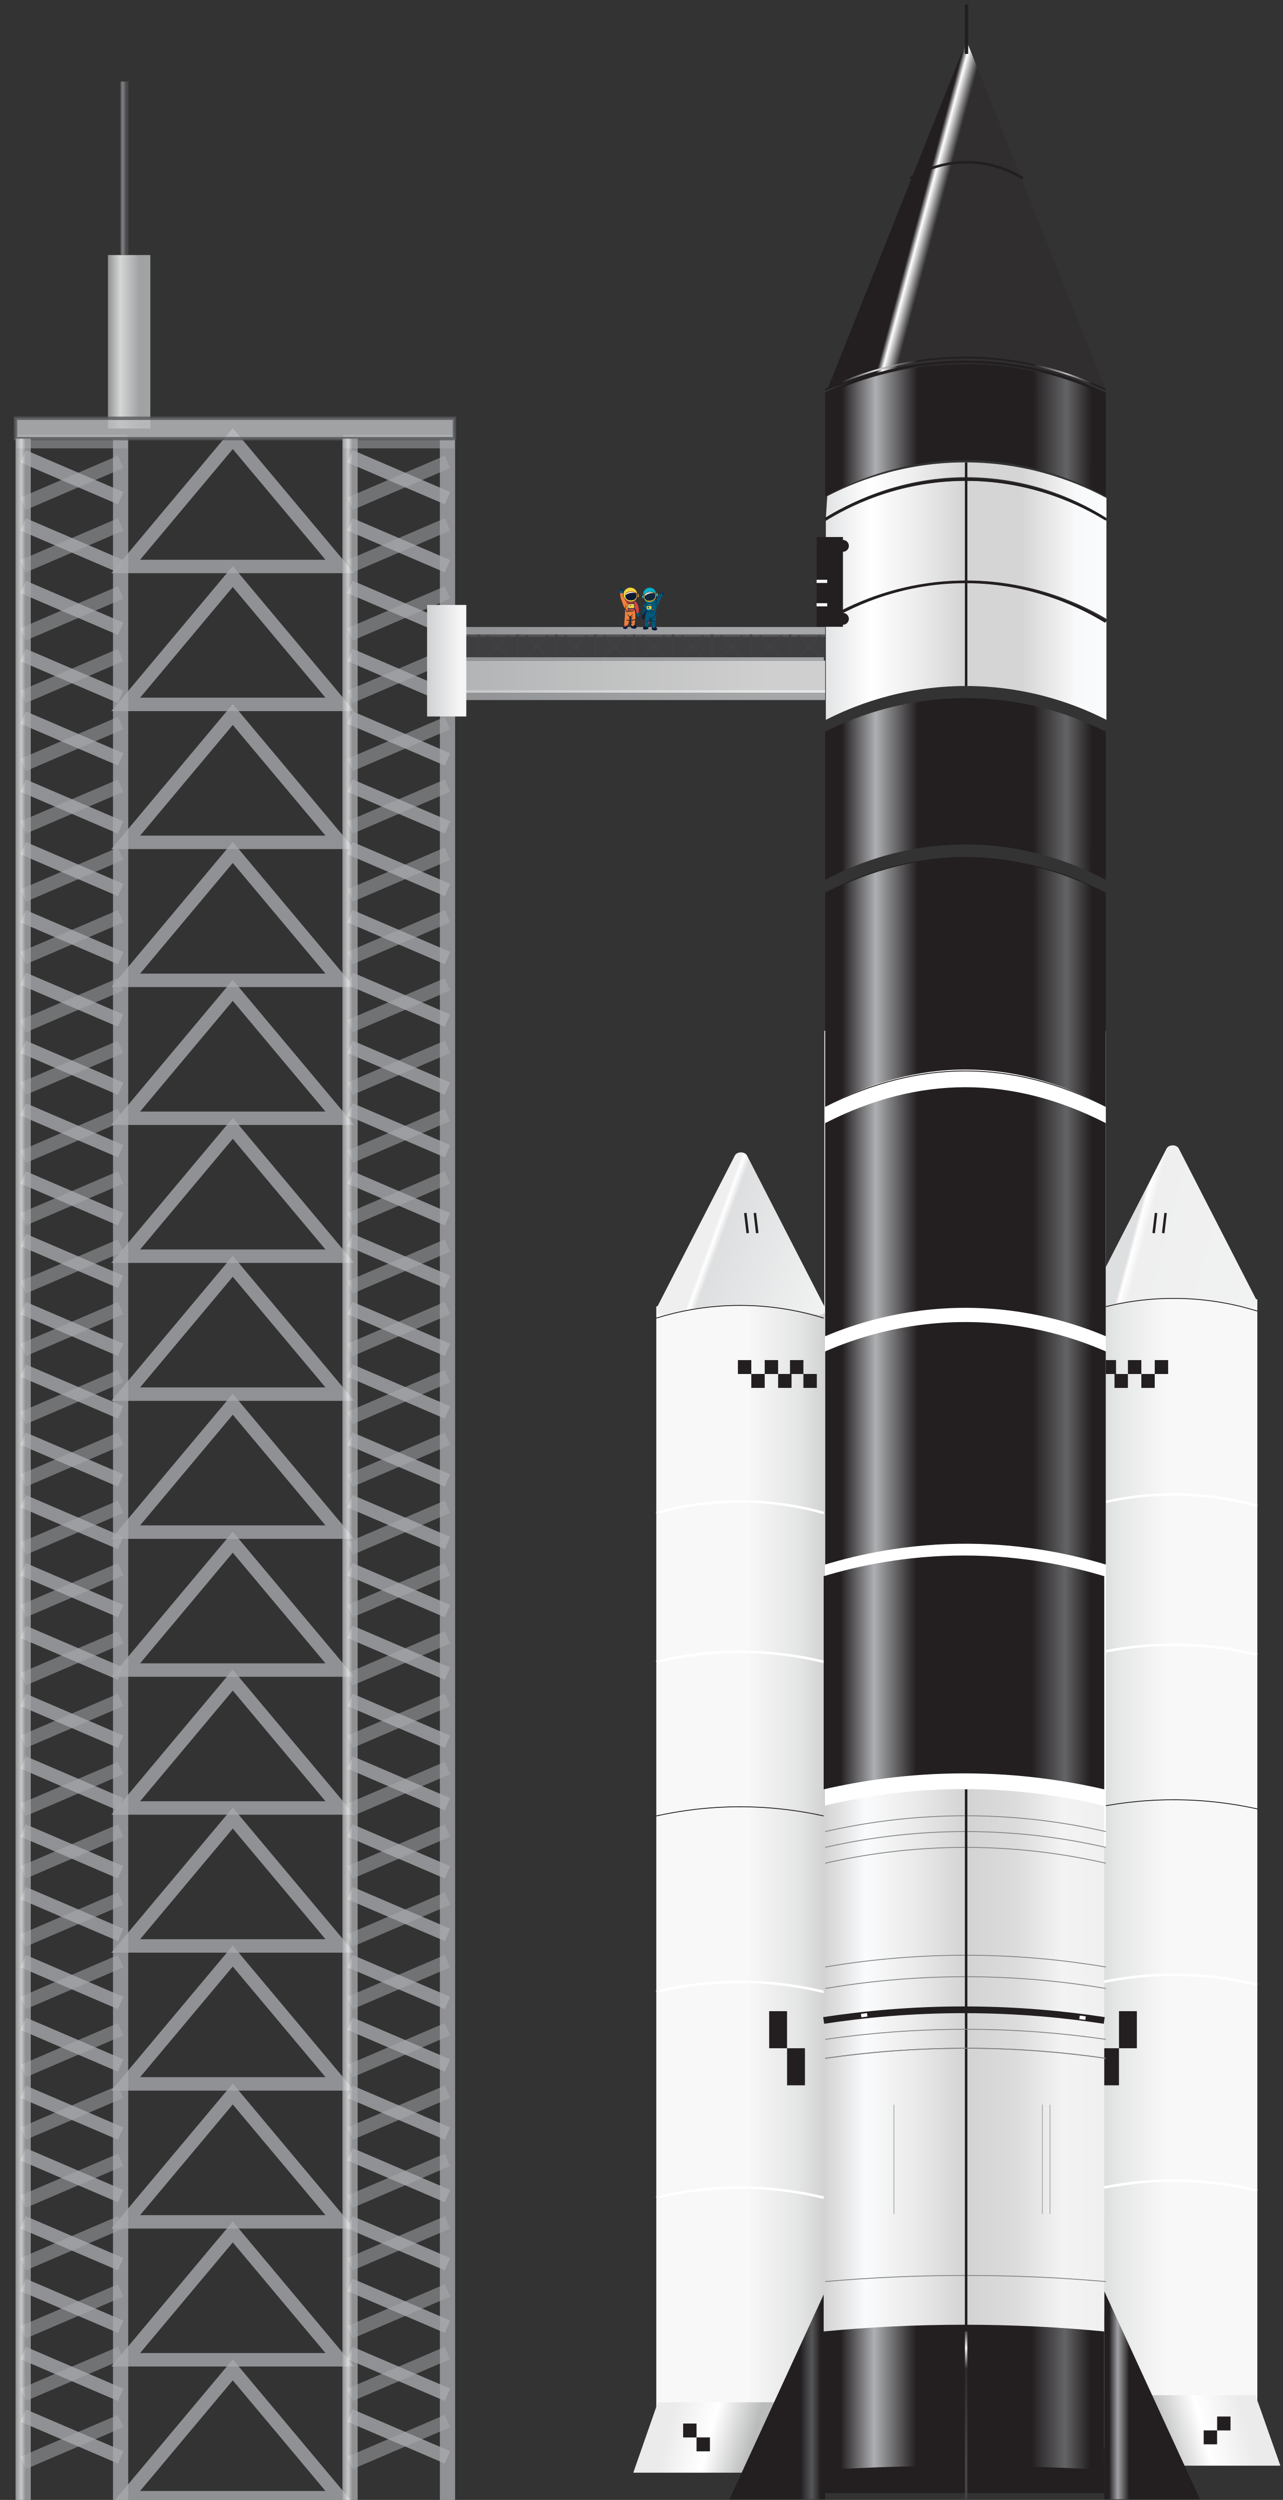 <?xml version="1.0" encoding="UTF-8"?>
<svg id="Layer_1" data-name="Layer 1" xmlns="http://www.w3.org/2000/svg" xmlns:xlink="http://www.w3.org/1999/xlink" viewBox="0 0 381.91 743.79">
  <rect x="0" y="0" width="381.91" height="743.79" fill="#333333" stroke="none"/>
  <defs>
    <style>
      .cls-1 {
        fill: #47bbe2;
      }

      .cls-1, .cls-2, .cls-3, .cls-4, .cls-5, .cls-6, .cls-7, .cls-8, .cls-9, .cls-10, .cls-11, .cls-12, .cls-13, .cls-14, .cls-15, .cls-16, .cls-17, .cls-18, .cls-19, .cls-20, .cls-21, .cls-22, .cls-23, .cls-24, .cls-25, .cls-26, .cls-27, .cls-28, .cls-29, .cls-30, .cls-31, .cls-32, .cls-33, .cls-34, .cls-35, .cls-36, .cls-37, .cls-38, .cls-39, .cls-40, .cls-41, .cls-42, .cls-43, .cls-44, .cls-45, .cls-46, .cls-47, .cls-48, .cls-49, .cls-50, .cls-51, .cls-52, .cls-53, .cls-54, .cls-55, .cls-56, .cls-57, .cls-58, .cls-59, .cls-60, .cls-61, .cls-62, .cls-63, .cls-64, .cls-65, .cls-66, .cls-67, .cls-68, .cls-69, .cls-70, .cls-71 {
        stroke-width: 0px;
      }

      .cls-2 {
        fill: #48361a;
      }

      .cls-3 {
        fill: url(#linear-gradient-12);
      }

      .cls-4 {
        fill: url(#linear-gradient-17);
      }

      .cls-5 {
        fill: url(#linear-gradient-19);
      }

      .cls-6 {
        fill: url(#linear-gradient);
      }

      .cls-7 {
        fill: url(#linear-gradient-28);
      }

      .cls-7, .cls-15, .cls-18, .cls-21, .cls-72, .cls-73, .cls-74, .cls-46, .cls-75, .cls-53, .cls-66, .cls-68, .cls-70, .cls-71 {
        opacity: .8;
      }

      .cls-76, .cls-77, .cls-78, .cls-79, .cls-80, .cls-72, .cls-81, .cls-82, .cls-73, .cls-74, .cls-75, .cls-83, .cls-84 {
        stroke-miterlimit: 10;
      }

      .cls-76, .cls-77, .cls-78, .cls-80, .cls-72, .cls-81, .cls-82, .cls-73, .cls-75, .cls-83, .cls-84 {
        fill: none;
      }

      .cls-76, .cls-80, .cls-81, .cls-82 {
        stroke: #231f20;
      }

      .cls-8 {
        fill: #231f20;
      }

      .cls-77, .cls-80, .cls-83 {
        stroke-width: .25px;
      }

      .cls-77, .cls-72 {
        stroke: #808285;
      }

      .cls-9 {
        fill: #313461;
      }

      .cls-10 {
        fill: #c85938;
      }

      .cls-11 {
        fill: #ea6841;
      }

      .cls-12 {
        fill: #16263b;
      }

      .cls-13 {
        fill: url(#linear-gradient-21);
      }

      .cls-14 {
        fill: url(#linear-gradient-6);
      }

      .cls-15 {
        fill: url(#linear-gradient-29);
      }

      .cls-16 {
        fill: #fbe7a4;
      }

      .cls-78 {
        stroke: url(#linear-gradient-33);
        stroke-width: .5px;
      }

      .cls-17 {
        fill: #161c28;
      }

      .cls-18 {
        fill: #414042;
      }

      .cls-79 {
        fill: url(#linear-gradient-14);
        stroke: url(#linear-gradient-15);
      }

      .cls-79, .cls-81, .cls-75, .cls-84 {
        stroke-width: .75px;
      }

      .cls-19 {
        fill: #06304d;
      }

      .cls-20 {
        fill: #898641;
      }

      .cls-21 {
        fill: url(#linear-gradient-9);
      }

      .cls-22 {
        fill: #01496d;
      }

      .cls-23 {
        fill: #f2813b;
      }

      .cls-24 {
        fill: #fcf4a2;
      }

      .cls-25 {
        fill: #029eba;
      }

      .cls-26 {
        fill: url(#linear-gradient-5);
      }

      .cls-27 {
        fill: #f3eb34;
      }

      .cls-28 {
        fill: #f6a539;
      }

      .cls-29 {
        fill: url(#linear-gradient-31);
      }

      .cls-30 {
        fill: #534720;
      }

      .cls-31 {
        fill: #f1d73d;
      }

      .cls-32 {
        fill: #282629;
      }

      .cls-33 {
        fill: #3bc2d6;
      }

      .cls-72, .cls-73 {
        stroke-width: 4px;
      }

      .cls-34 {
        fill: url(#linear-gradient-13);
      }

      .cls-35 {
        fill: url(#linear-gradient-23);
      }

      .cls-36 {
        fill: #311824;
      }

      .cls-37 {
        fill: url(#linear-gradient-25);
      }

      .cls-38 {
        fill: #f8fafd;
      }

      .cls-39 {
        fill: url(#linear-gradient-16);
      }

      .cls-40 {
        fill: url(#linear-gradient-22);
      }

      .cls-41 {
        fill: #015c80;
      }

      .cls-42 {
        fill: url(#linear-gradient-32);
      }

      .cls-43 {
        fill: url(#linear-gradient-20);
      }

      .cls-82 {
        stroke-width: 2px;
      }

      .cls-44 {
        fill: url(#linear-gradient-2);
      }

      .cls-73, .cls-83 {
        stroke: #a7a9ac;
      }

      .cls-74 {
        fill: #bcbec0;
        stroke: #58595b;
      }

      .cls-45 {
        fill: #aabfd5;
      }

      .cls-46 {
        fill: url(#linear-gradient-10);
      }

      .cls-47 {
        fill: #dd4344;
      }

      .cls-48 {
        fill: #172b36;
      }

      .cls-49 {
        fill: url(#linear-gradient-7);
      }

      .cls-50 {
        fill: #1c162a;
      }

      .cls-75 {
        stroke: #414042;
      }

      .cls-51 {
        fill: url(#linear-gradient-3);
      }

      .cls-52 {
        fill: #265e9a;
      }

      .cls-53 {
        fill: url(#linear-gradient-26);
      }

      .cls-54 {
        fill: #05afcb;
      }

      .cls-55 {
        fill: #14789d;
      }

      .cls-56 {
        fill: #dda036;
      }

      .cls-57 {
        fill: #d9605f;
      }

      .cls-58 {
        fill: #85301a;
      }

      .cls-59 {
        fill: url(#linear-gradient-24);
      }

      .cls-60 {
        fill: url(#linear-gradient-18);
      }

      .cls-61 {
        fill: #951a3a;
      }

      .cls-62 {
        fill: url(#linear-gradient-30);
      }

      .cls-63 {
        fill: #fff;
      }

      .cls-64 {
        fill: #0d1a35;
      }

      .cls-65 {
        fill: #2c1632;
      }

      .cls-66 {
        fill: #a7a9ac;
      }

      .cls-67 {
        fill: #3e7f6a;
      }

      .cls-84 {
        stroke: #fff;
      }

      .cls-68 {
        fill: url(#linear-gradient-27);
      }

      .cls-69 {
        fill: url(#linear-gradient-4);
      }

      .cls-70 {
        fill: url(#linear-gradient-8);
      }

      .cls-71 {
        fill: url(#linear-gradient-11);
      }
    </style>
    <linearGradient id="linear-gradient" x1="324.23" y1="555.09" x2="374.27" y2="555.09" gradientUnits="userSpaceOnUse">
      <stop offset="0" stop-color="#d2d2d2"/>
      <stop offset=".16" stop-color="#e5e6e6"/>
      <stop offset=".46" stop-color="#f8f8f9"/>
    </linearGradient>
    <linearGradient id="linear-gradient-2" x1="317.11" y1="732.6" x2="376.59" y2="716.66" gradientUnits="userSpaceOnUse">
      <stop offset=".47" stop-color="#babbbb"/>
      <stop offset=".68" stop-color="#fff"/>
      <stop offset=".89" stop-color="#ebebec"/>
    </linearGradient>
    <linearGradient id="linear-gradient-3" x1="330.4" y1="363.05" x2="377.51" y2="375.67" gradientUnits="userSpaceOnUse">
      <stop offset=".16" stop-color="#dedfe0"/>
      <stop offset=".18" stop-color="#fff"/>
      <stop offset=".23" stop-color="#efeff0"/>
      <stop offset="1" stop-color="#f1f2f2"/>
    </linearGradient>
    <linearGradient id="linear-gradient-4" x1="3702.6" y1="557.18" x2="3752.65" y2="557.18" gradientTransform="translate(3948) rotate(-180) scale(1 -1)" xlink:href="#linear-gradient"/>
    <linearGradient id="linear-gradient-5" x1="3696.88" y1="734.38" x2="3754.98" y2="718.82" gradientTransform="translate(3948) rotate(-180) scale(1 -1)" xlink:href="#linear-gradient-2"/>
    <linearGradient id="linear-gradient-6" x1="3699.2" y1="381.54" x2="3743.84" y2="365.29" gradientTransform="translate(3948) rotate(-180) scale(1 -1)" gradientUnits="userSpaceOnUse">
      <stop offset="0" stop-color="#f1f2f2"/>
      <stop offset=".77" stop-color="#dedfe0"/>
      <stop offset=".81" stop-color="#fff"/>
      <stop offset=".83" stop-color="#efeff0"/>
    </linearGradient>
    <linearGradient id="linear-gradient-7" x1="245.18" y1="595.48" x2="328.7" y2="595.48" gradientUnits="userSpaceOnUse">
      <stop offset="0" stop-color="#d2d2d2"/>
      <stop offset=".15" stop-color="#fafbfc"/>
      <stop offset=".31" stop-color="#ececec"/>
      <stop offset=".51" stop-color="#d3d3d3"/>
      <stop offset=".69" stop-color="#dcdcdc"/>
      <stop offset=".85" stop-color="#f3f3f3"/>
      <stop offset=".99" stop-color="#f1f0f0"/>
    </linearGradient>
    <linearGradient id="linear-gradient-8" x1="32.13" y1="101.69" x2="44.76" y2="101.69" gradientUnits="userSpaceOnUse">
      <stop offset="0" stop-color="#a7a9ac"/>
      <stop offset=".29" stop-color="#fff"/>
      <stop offset=".74" stop-color="#bcbec0"/>
    </linearGradient>
    <linearGradient id="linear-gradient-9" x1="35.8" y1="50.07" x2="38.23" y2="50.07" gradientUnits="userSpaceOnUse">
      <stop offset="0" stop-color="#515254"/>
      <stop offset=".29" stop-color="#97999c"/>
      <stop offset=".74" stop-color="#4f4f51"/>
    </linearGradient>
    <linearGradient id="linear-gradient-10" x1="4.63" y1="437.15" x2="9.16" y2="437.15" gradientUnits="userSpaceOnUse">
      <stop offset="0" stop-color="#a7a9ac"/>
      <stop offset=".38" stop-color="#ededee"/>
      <stop offset=".66" stop-color="#a5a7aa"/>
    </linearGradient>
    <linearGradient id="linear-gradient-11" x1="101.93" x2="106.46" xlink:href="#linear-gradient-10"/>
    <linearGradient id="linear-gradient-12" x1="245.18" y1="709.39" x2="328.7" y2="709.39" gradientUnits="userSpaceOnUse">
      <stop offset=".01" stop-color="#231f20"/>
      <stop offset=".06" stop-color="#231f20"/>
      <stop offset=".18" stop-color="#adafb2"/>
      <stop offset=".33" stop-color="#231f20"/>
      <stop offset=".74" stop-color="#231f20"/>
      <stop offset=".86" stop-color="#636466"/>
      <stop offset=".95" stop-color="#231f20"/>
      <stop offset=".99" stop-color="#231f20"/>
    </linearGradient>
    <linearGradient id="linear-gradient-13" x1="3711.56" y1="712.62" x2="3740.07" y2="712.62" gradientTransform="translate(4068.77) rotate(-180) scale(1 -1)" gradientUnits="userSpaceOnUse">
      <stop offset=".01" stop-color="#231f20"/>
      <stop offset=".74" stop-color="#231f20"/>
      <stop offset=".86" stop-color="#a1a3a6"/>
      <stop offset=".95" stop-color="#231f20"/>
      <stop offset=".99" stop-color="#231f20"/>
    </linearGradient>
    <linearGradient id="linear-gradient-14" x1="287.59" y1="717.71" x2="287.59" y2="717.71" gradientUnits="userSpaceOnUse">
      <stop offset=".01" stop-color="#231f20"/>
      <stop offset=".49" stop-color="#565759"/>
      <stop offset=".95" stop-color="#231f20"/>
      <stop offset=".99" stop-color="#231f20"/>
    </linearGradient>
    <linearGradient id="linear-gradient-15" x1="287.59" y1="743.59" x2="287.59" y2="691.83" gradientUnits="userSpaceOnUse">
      <stop offset=".23" stop-color="#434345"/>
      <stop offset=".75" stop-color="#2a2a2b"/>
      <stop offset=".87" stop-color="#efeff0"/>
      <stop offset=".99" stop-color="#231f20"/>
    </linearGradient>
    <linearGradient id="linear-gradient-16" x1="217.14" y1="712.62" x2="245.65" y2="712.62" gradientUnits="userSpaceOnUse">
      <stop offset=".01" stop-color="#231f20"/>
      <stop offset=".74" stop-color="#231f20"/>
      <stop offset=".86" stop-color="#565759"/>
      <stop offset=".95" stop-color="#231f20"/>
      <stop offset=".99" stop-color="#231f20"/>
    </linearGradient>
    <linearGradient id="linear-gradient-17" y1="674.24" y2="674.24" xlink:href="#linear-gradient-7"/>
    <linearGradient id="linear-gradient-18" x1="245.18" y1="497.58" x2="328.7" y2="497.58" xlink:href="#linear-gradient-12"/>
    <linearGradient id="linear-gradient-19" x1="245.62" y1="429.41" x2="329.15" y2="429.41" xlink:href="#linear-gradient-12"/>
    <linearGradient id="linear-gradient-20" x1="245.62" y1="360.51" x2="329.15" y2="360.51" xlink:href="#linear-gradient-12"/>
    <linearGradient id="linear-gradient-21" x1="245.62" y1="292.14" x2="329.15" y2="292.14" xlink:href="#linear-gradient-12"/>
    <linearGradient id="linear-gradient-22" x1="245.62" y1="234.76" x2="329.15" y2="234.76" xlink:href="#linear-gradient-12"/>
    <linearGradient id="linear-gradient-23" x1="245.82" y1="193.66" x2="329.35" y2="193.66" gradientUnits="userSpaceOnUse">
      <stop offset=".01" stop-color="#e4e5e6"/>
      <stop offset=".16" stop-color="#fff"/>
      <stop offset=".32" stop-color="#eeedee"/>
      <stop offset=".49" stop-color="#d6d5d5"/>
      <stop offset=".7" stop-color="#d6d5d5"/>
      <stop offset=".89" stop-color="#f8f9fa"/>
      <stop offset=".99" stop-color="#fafbfc"/>
    </linearGradient>
    <linearGradient id="linear-gradient-24" y1="163.6" y2="163.6" xlink:href="#linear-gradient-23"/>
    <linearGradient id="linear-gradient-25" y1="145.85" y2="145.85" xlink:href="#linear-gradient-23"/>
    <linearGradient id="linear-gradient-26" x1="127.52" y1="188.02" x2="245.63" y2="188.02" gradientUnits="userSpaceOnUse">
      <stop offset="0" stop-color="#a7a9ac"/>
      <stop offset=".85" stop-color="#c2c4c6"/>
    </linearGradient>
    <linearGradient id="linear-gradient-27" y1="-132.42" y2="-132.42" gradientTransform="translate(0 74.4) scale(1 -1)" xlink:href="#linear-gradient-26"/>
    <linearGradient id="linear-gradient-28" x1="127.52" y1="201.31" x2="245.63" y2="201.31" gradientUnits="userSpaceOnUse">
      <stop offset="0" stop-color="#cfd1d2"/>
      <stop offset=".85" stop-color="#f6f6f6"/>
    </linearGradient>
    <linearGradient id="linear-gradient-29" x1="127.13" y1="196.05" x2="245.24" y2="196.05" xlink:href="#linear-gradient-26"/>
    <linearGradient id="linear-gradient-30" x1="127.13" y1="196.58" x2="138.8" y2="196.58" xlink:href="#linear-gradient-28"/>
    <linearGradient id="linear-gradient-31" x1="245.62" y1="127.99" x2="329.15" y2="127.99" xlink:href="#linear-gradient-12"/>
    <linearGradient id="linear-gradient-32" x1="260.62" y1="62.31" x2="337.97" y2="83.04" gradientUnits="userSpaceOnUse">
      <stop offset=".16" stop-color="#231f20"/>
      <stop offset=".18" stop-color="#fff"/>
      <stop offset=".23" stop-color="#302e2f"/>
      <stop offset="1" stop-color="#302e2f"/>
    </linearGradient>
    <linearGradient id="linear-gradient-33" x1="245.51" y1="111.15" x2="329.26" y2="111.15" gradientUnits="userSpaceOnUse">
      <stop offset=".01" stop-color="#231f20"/>
      <stop offset=".06" stop-color="#231f20"/>
      <stop offset=".18" stop-color="#e2e3e4"/>
      <stop offset=".33" stop-color="#231f20"/>
      <stop offset=".74" stop-color="#231f20"/>
      <stop offset=".86" stop-color="#bec0c2"/>
      <stop offset=".95" stop-color="#231f20"/>
      <stop offset=".99" stop-color="#231f20"/>
    </linearGradient>
  </defs>
  <g>
    <path class="cls-6" d="M374.27,727.73c-7.57-3.11-15.79-5.07-24.59-5.13-9.13-.06-17.64,1.92-25.45,5.13v-341.1c6.14-2.09,14.61-4.14,24.75-4.18,10.4-.04,19.06,2.06,25.29,4.18v341.1Z"/>
    <polygon class="cls-44" points="381.12 733.59 317.37 733.59 323.96 712.62 373.72 712.62 381.12 733.59"/>
    <path class="cls-51" d="M347.26,341.72l-23.25,45.31c-.61,1.19.82,2.4,2.39,2.01,5.6-1.39,13.3-2.72,22.5-2.74,9.37-.02,17.18,1.34,22.85,2.74,1.57.39,3-.82,2.39-2.01-7.75-15.1-15.5-30.21-23.25-45.31-.65-1.27-2.97-1.27-3.62,0Z"/>
    <path class="cls-80" d="M324.42,390.08c5.81-1.8,14.22-3.73,24.48-3.78,10.69-.06,19.44,1.94,25.38,3.78"/>
    <path class="cls-84" d="M324.42,492.34c6.28-1.53,14.5-2.92,24.16-2.99,10.36-.08,19.13,1.39,25.7,2.99"/>
    <path class="cls-84" d="M324.42,590.54c6.28-1.53,14.5-2.92,24.16-2.99,10.36-.08,19.13,1.39,25.7,2.99"/>
    <path class="cls-80" d="M324.42,538.2c6.49-1.44,14.8-2.69,24.48-2.73,10.08-.04,18.71,1.25,25.38,2.73"/>
    <path class="cls-84" d="M324.42,448.05c6.03-1.69,14.39-3.38,24.41-3.43,10.52-.06,19.25,1.69,25.44,3.43"/>
    <line class="cls-81" x1="344.12" y1="360.89" x2="343.41" y2="366.89"/>
    <line class="cls-81" x1="346.96" y1="360.89" x2="346.25" y2="366.89"/>
    <rect class="cls-8" x="333.09" y="598.37" width="5.32" height="11.03"/>
    <rect class="cls-8" x="327.76" y="609.4" width="5.32" height="11.03"/>
    <path class="cls-84" d="M324.42,651.77c6.28-1.53,14.5-2.92,24.16-2.99,10.36-.08,19.13,1.39,25.7,2.99"/>
    <rect class="cls-8" x="328.22" y="404.66" width="3.99" height="4.14"/>
    <rect class="cls-8" x="324.23" y="408.8" width="3.99" height="4.14"/>
    <rect class="cls-8" x="335.75" y="404.66" width="3.99" height="4.14"/>
    <rect class="cls-8" x="331.75" y="408.8" width="3.99" height="4.14"/>
    <rect class="cls-8" x="343.73" y="404.66" width="3.99" height="4.14"/>
    <rect class="cls-8" x="339.74" y="408.8" width="3.99" height="4.14"/>
    <rect class="cls-8" x="362.3" y="718.97" width="3.99" height="4.14"/>
    <rect class="cls-8" x="358.3" y="723.1" width="3.99" height="4.14"/>
  </g>
  <rect class="cls-63" x="245.4" y="306.68" width="83.77" height="242.96"/>
  <g>
    <path class="cls-69" d="M195.36,729.82c7.57-3.11,15.79-5.07,24.59-5.13,9.13-.06,17.64,1.92,25.45,5.13v-341.1c-6.14-2.09-14.61-4.14-24.75-4.18-10.4-.04-19.06,2.06-25.29,4.18v341.1Z"/>
    <polygon class="cls-26" points="188.51 735.68 250.78 735.68 245.18 714.72 195.84 714.72 188.51 735.68"/>
    <path class="cls-14" d="M222.37,343.81l23.25,45.31c.61,1.19-.82,2.4-2.39,2.01-5.6-1.39-13.3-2.72-22.5-2.74-9.37-.02-17.18,1.34-22.85,2.74-1.57.39-3-.82-2.39-2.01,7.75-15.1,15.5-30.21,23.25-45.31.65-1.27,2.97-1.27,3.62,0Z"/>
    <path class="cls-80" d="M245.21,392.17c-5.81-1.8-14.22-3.73-24.48-3.78-10.69-.06-19.44,1.94-25.38,3.78"/>
    <path class="cls-84" d="M245.21,494.43c-6.28-1.53-14.5-2.92-24.16-2.99-10.36-.08-19.13,1.39-25.7,2.99"/>
    <path class="cls-84" d="M245.21,592.63c-6.28-1.53-14.5-2.92-24.16-2.99-10.36-.08-19.13,1.39-25.7,2.99"/>
    <path class="cls-80" d="M245.21,540.29c-6.49-1.44-14.8-2.69-24.48-2.73-10.08-.04-18.71,1.25-25.38,2.73"/>
    <path class="cls-84" d="M245.21,450.14c-6.03-1.69-14.39-3.38-24.41-3.43-10.52-.06-19.25,1.69-25.44,3.43"/>
    <path class="cls-84" d="M245.21,653.86c-6.28-1.53-14.5-2.92-24.16-2.99-10.36-.08-19.13,1.39-25.7,2.99"/>
    <rect class="cls-8" x="203.34" y="721.06" width="3.99" height="4.14" transform="translate(410.68 1446.26) rotate(180)"/>
    <rect class="cls-8" x="207.33" y="725.2" width="3.99" height="4.14" transform="translate(418.66 1454.53) rotate(180)"/>
    <rect class="cls-8" x="228.96" y="598.37" width="5.32" height="11.03" transform="translate(463.24 1207.77) rotate(180)"/>
    <rect class="cls-8" x="234.28" y="609.4" width="5.32" height="11.03" transform="translate(473.89 1229.83) rotate(180)"/>
    <rect class="cls-8" x="235.15" y="404.66" width="3.99" height="4.14" transform="translate(474.3 813.46) rotate(180)"/>
    <rect class="cls-8" x="239.15" y="408.8" width="3.99" height="4.14" transform="translate(482.29 821.73) rotate(180)"/>
    <rect class="cls-8" x="227.63" y="404.66" width="3.99" height="4.14" transform="translate(459.25 813.46) rotate(180)"/>
    <rect class="cls-8" x="231.62" y="408.8" width="3.99" height="4.14" transform="translate(467.24 821.73) rotate(180)"/>
    <rect class="cls-8" x="219.64" y="404.66" width="3.99" height="4.14" transform="translate(443.28 813.46) rotate(180)"/>
    <rect class="cls-8" x="223.64" y="408.8" width="3.99" height="4.14" transform="translate(451.27 821.73) rotate(180)"/>
    <line class="cls-81" x1="224.7" y1="360.89" x2="225.41" y2="366.89"/>
    <line class="cls-81" x1="221.86" y1="360.89" x2="222.57" y2="366.89"/>
  </g>
  <path class="cls-49" d="M328.7,658.67c-12.63-1.11-26.35-1.8-41.05-1.82-15.24-.02-29.45.68-42.48,1.82v-121.37c10.86-2.64,25.33-5.07,42.42-5.01,16.49.06,30.48,2.42,41.11,5.01v121.37Z"/>
  <rect class="cls-70" x="32.13" y="75.88" width="12.62" height="51.62"/>
  <rect class="cls-21" x="35.8" y="24.26" width="2.42" height="51.62"/>
  <line class="cls-72" x1="35.91" y1="137.41" x2="6.9" y2="149.86"/>
  <line class="cls-72" x1="35.91" y1="176.27" x2="6.9" y2="188.72"/>
  <line class="cls-72" x1="35.91" y1="215.13" x2="6.9" y2="227.58"/>
  <line class="cls-72" x1="35.91" y1="253.99" x2="6.9" y2="266.44"/>
  <line class="cls-72" x1="35.91" y1="292.85" x2="6.9" y2="305.3"/>
  <line class="cls-72" x1="35.91" y1="331.71" x2="6.9" y2="344.16"/>
  <line class="cls-72" x1="35.91" y1="370.57" x2="6.9" y2="383.02"/>
  <line class="cls-72" x1="35.91" y1="409.43" x2="6.9" y2="421.88"/>
  <line class="cls-72" x1="35.91" y1="448.29" x2="6.9" y2="460.74"/>
  <line class="cls-72" x1="35.91" y1="487.15" x2="6.9" y2="499.6"/>
  <line class="cls-72" x1="35.91" y1="526.01" x2="6.9" y2="538.46"/>
  <line class="cls-72" x1="35.91" y1="564.87" x2="6.9" y2="577.32"/>
  <line class="cls-72" x1="35.91" y1="603.74" x2="6.9" y2="616.18"/>
  <line class="cls-72" x1="35.91" y1="642.6" x2="6.9" y2="655.04"/>
  <line class="cls-72" x1="35.91" y1="681.46" x2="6.9" y2="693.9"/>
  <line class="cls-72" x1="35.91" y1="720.32" x2="6.9" y2="732.76"/>
  <line class="cls-72" x1="4.84" y1="131.39" x2="37.96" y2="131.39"/>
  <line class="cls-72" x1="35.91" y1="156.02" x2="6.9" y2="168.47"/>
  <line class="cls-72" x1="35.91" y1="194.88" x2="6.9" y2="207.33"/>
  <line class="cls-72" x1="35.91" y1="233.74" x2="6.9" y2="246.19"/>
  <line class="cls-72" x1="35.91" y1="272.6" x2="6.9" y2="285.05"/>
  <line class="cls-72" x1="35.91" y1="311.46" x2="6.9" y2="323.91"/>
  <line class="cls-72" x1="35.91" y1="350.32" x2="6.9" y2="362.77"/>
  <line class="cls-72" x1="35.91" y1="389.18" x2="6.9" y2="401.63"/>
  <line class="cls-72" x1="35.91" y1="428.04" x2="6.9" y2="440.49"/>
  <line class="cls-72" x1="35.91" y1="466.9" x2="6.9" y2="479.35"/>
  <line class="cls-72" x1="35.91" y1="505.76" x2="6.9" y2="518.21"/>
  <line class="cls-72" x1="35.91" y1="544.62" x2="6.9" y2="557.07"/>
  <line class="cls-72" x1="35.91" y1="583.49" x2="6.9" y2="595.93"/>
  <line class="cls-72" x1="35.91" y1="622.35" x2="6.9" y2="634.79"/>
  <line class="cls-72" x1="35.91" y1="661.21" x2="6.9" y2="673.65"/>
  <line class="cls-72" x1="35.91" y1="700.07" x2="6.9" y2="712.51"/>
  <rect class="cls-66" x="33.64" y="130.5" width="4.53" height="613.31"/>
  <line class="cls-73" x1="6.9" y1="156.02" x2="35.91" y2="168.47"/>
  <line class="cls-73" x1="6.9" y1="194.88" x2="35.91" y2="207.33"/>
  <line class="cls-73" x1="6.9" y1="233.74" x2="35.91" y2="246.19"/>
  <line class="cls-73" x1="6.9" y1="272.6" x2="35.91" y2="285.05"/>
  <line class="cls-73" x1="6.9" y1="311.46" x2="35.91" y2="323.91"/>
  <line class="cls-73" x1="6.9" y1="350.32" x2="35.91" y2="362.77"/>
  <line class="cls-73" x1="6.9" y1="389.18" x2="35.91" y2="401.63"/>
  <line class="cls-73" x1="6.9" y1="428.04" x2="35.91" y2="440.49"/>
  <line class="cls-73" x1="6.9" y1="466.9" x2="35.91" y2="479.35"/>
  <line class="cls-73" x1="6.9" y1="505.76" x2="35.91" y2="518.21"/>
  <line class="cls-73" x1="6.9" y1="544.62" x2="35.91" y2="557.07"/>
  <line class="cls-73" x1="6.9" y1="583.49" x2="35.91" y2="595.93"/>
  <line class="cls-73" x1="6.9" y1="622.35" x2="35.91" y2="634.79"/>
  <line class="cls-73" x1="6.9" y1="661.21" x2="35.91" y2="673.65"/>
  <line class="cls-73" x1="6.9" y1="700.07" x2="35.91" y2="712.51"/>
  <line class="cls-73" x1="6.9" y1="135.77" x2="35.91" y2="148.22"/>
  <line class="cls-73" x1="6.9" y1="174.63" x2="35.91" y2="187.08"/>
  <line class="cls-73" x1="6.9" y1="213.49" x2="35.91" y2="225.94"/>
  <line class="cls-73" x1="6.9" y1="252.35" x2="35.91" y2="264.8"/>
  <line class="cls-73" x1="6.9" y1="291.21" x2="35.91" y2="303.66"/>
  <line class="cls-73" x1="6.9" y1="330.07" x2="35.91" y2="342.52"/>
  <line class="cls-73" x1="6.9" y1="368.93" x2="35.91" y2="381.38"/>
  <line class="cls-73" x1="6.9" y1="407.79" x2="35.91" y2="420.24"/>
  <line class="cls-73" x1="6.9" y1="446.65" x2="35.91" y2="459.1"/>
  <line class="cls-73" x1="6.9" y1="485.51" x2="35.91" y2="497.96"/>
  <line class="cls-73" x1="6.9" y1="524.37" x2="35.91" y2="536.82"/>
  <line class="cls-73" x1="6.9" y1="563.24" x2="35.91" y2="575.68"/>
  <line class="cls-73" x1="6.9" y1="602.1" x2="35.91" y2="614.54"/>
  <line class="cls-73" x1="6.9" y1="640.96" x2="35.91" y2="653.4"/>
  <line class="cls-73" x1="6.9" y1="679.82" x2="35.91" y2="692.26"/>
  <line class="cls-73" x1="6.9" y1="718.68" x2="35.91" y2="731.12"/>
  <line class="cls-72" x1="133.21" y1="137.41" x2="104.2" y2="149.86"/>
  <line class="cls-72" x1="133.21" y1="176.27" x2="104.2" y2="188.72"/>
  <line class="cls-72" x1="133.21" y1="215.13" x2="104.2" y2="227.58"/>
  <line class="cls-72" x1="133.21" y1="253.99" x2="104.2" y2="266.44"/>
  <line class="cls-72" x1="133.21" y1="292.85" x2="104.2" y2="305.3"/>
  <line class="cls-72" x1="133.21" y1="331.71" x2="104.2" y2="344.16"/>
  <line class="cls-72" x1="133.21" y1="370.57" x2="104.2" y2="383.02"/>
  <line class="cls-72" x1="133.21" y1="409.43" x2="104.2" y2="421.88"/>
  <line class="cls-72" x1="133.21" y1="448.29" x2="104.2" y2="460.74"/>
  <line class="cls-72" x1="133.21" y1="487.15" x2="104.2" y2="499.6"/>
  <line class="cls-72" x1="133.21" y1="526.01" x2="104.2" y2="538.46"/>
  <line class="cls-72" x1="133.21" y1="564.87" x2="104.2" y2="577.32"/>
  <line class="cls-72" x1="133.21" y1="603.74" x2="104.2" y2="616.18"/>
  <line class="cls-72" x1="133.21" y1="642.6" x2="104.2" y2="655.04"/>
  <line class="cls-72" x1="133.21" y1="681.46" x2="104.2" y2="693.9"/>
  <line class="cls-72" x1="133.21" y1="720.32" x2="104.2" y2="732.76"/>
  <line class="cls-72" x1="102.14" y1="131.39" x2="135.26" y2="131.39"/>
  <line class="cls-72" x1="133.21" y1="156.02" x2="104.2" y2="168.47"/>
  <line class="cls-72" x1="133.21" y1="194.88" x2="104.2" y2="207.33"/>
  <line class="cls-72" x1="133.21" y1="233.74" x2="104.2" y2="246.19"/>
  <line class="cls-72" x1="133.21" y1="272.6" x2="104.2" y2="285.05"/>
  <line class="cls-72" x1="133.21" y1="311.46" x2="104.2" y2="323.91"/>
  <line class="cls-72" x1="133.21" y1="350.32" x2="104.2" y2="362.77"/>
  <line class="cls-72" x1="133.21" y1="389.18" x2="104.2" y2="401.63"/>
  <line class="cls-72" x1="133.21" y1="428.04" x2="104.2" y2="440.49"/>
  <line class="cls-72" x1="133.21" y1="466.9" x2="104.2" y2="479.35"/>
  <line class="cls-72" x1="133.21" y1="505.76" x2="104.2" y2="518.21"/>
  <line class="cls-72" x1="133.21" y1="544.62" x2="104.2" y2="557.07"/>
  <line class="cls-72" x1="133.21" y1="583.49" x2="104.2" y2="595.93"/>
  <line class="cls-72" x1="133.21" y1="622.35" x2="104.2" y2="634.79"/>
  <line class="cls-72" x1="133.21" y1="661.21" x2="104.2" y2="673.65"/>
  <line class="cls-72" x1="133.21" y1="700.07" x2="104.2" y2="712.51"/>
  <rect class="cls-66" x="130.94" y="130.5" width="4.53" height="613.31"/>
  <line class="cls-73" x1="104.2" y1="156.02" x2="133.21" y2="168.47"/>
  <line class="cls-73" x1="104.2" y1="194.88" x2="133.21" y2="207.33"/>
  <line class="cls-73" x1="104.2" y1="233.74" x2="133.21" y2="246.19"/>
  <line class="cls-73" x1="104.2" y1="272.6" x2="133.21" y2="285.05"/>
  <line class="cls-73" x1="104.2" y1="311.46" x2="133.21" y2="323.91"/>
  <line class="cls-73" x1="104.2" y1="350.32" x2="133.21" y2="362.77"/>
  <line class="cls-73" x1="104.2" y1="389.18" x2="133.21" y2="401.63"/>
  <line class="cls-73" x1="104.2" y1="428.04" x2="133.21" y2="440.49"/>
  <line class="cls-73" x1="104.2" y1="466.9" x2="133.21" y2="479.35"/>
  <line class="cls-73" x1="104.2" y1="505.76" x2="133.21" y2="518.21"/>
  <line class="cls-73" x1="104.2" y1="544.62" x2="133.21" y2="557.07"/>
  <line class="cls-73" x1="104.2" y1="583.49" x2="133.21" y2="595.93"/>
  <line class="cls-73" x1="104.2" y1="622.35" x2="133.21" y2="634.79"/>
  <line class="cls-73" x1="104.2" y1="661.21" x2="133.21" y2="673.65"/>
  <line class="cls-73" x1="104.2" y1="700.07" x2="133.21" y2="712.51"/>
  <line class="cls-73" x1="104.2" y1="135.77" x2="133.21" y2="148.22"/>
  <line class="cls-73" x1="104.2" y1="174.63" x2="133.21" y2="187.08"/>
  <line class="cls-73" x1="104.2" y1="213.49" x2="133.21" y2="225.94"/>
  <line class="cls-73" x1="104.2" y1="252.35" x2="133.21" y2="264.8"/>
  <line class="cls-73" x1="104.2" y1="291.21" x2="133.21" y2="303.66"/>
  <line class="cls-73" x1="104.2" y1="330.07" x2="133.21" y2="342.52"/>
  <line class="cls-73" x1="104.2" y1="368.93" x2="133.21" y2="381.38"/>
  <line class="cls-73" x1="104.2" y1="407.79" x2="133.21" y2="420.24"/>
  <line class="cls-73" x1="104.2" y1="446.65" x2="133.21" y2="459.1"/>
  <line class="cls-73" x1="104.2" y1="485.51" x2="133.21" y2="497.96"/>
  <line class="cls-73" x1="104.2" y1="524.37" x2="133.21" y2="536.82"/>
  <line class="cls-73" x1="104.2" y1="563.24" x2="133.21" y2="575.68"/>
  <line class="cls-73" x1="104.2" y1="602.1" x2="133.21" y2="614.54"/>
  <line class="cls-73" x1="104.2" y1="640.96" x2="133.21" y2="653.4"/>
  <line class="cls-73" x1="104.2" y1="679.82" x2="133.21" y2="692.26"/>
  <line class="cls-73" x1="104.2" y1="718.68" x2="133.21" y2="731.12"/>
  <polygon class="cls-73" points="69.29 623.01 37.42 661.05 101.17 661.05 69.29 623.01"/>
  <polygon class="cls-73" points="69.29 581.97 37.42 620 101.17 620 69.29 581.97"/>
  <polygon class="cls-73" points="69.29 705.09 37.42 743.13 101.17 743.13 69.29 705.09"/>
  <polygon class="cls-73" points="69.29 664.05 37.42 702.09 101.17 702.09 69.29 664.05"/>
  <polygon class="cls-73" points="69.29 458.84 37.42 496.88 101.17 496.88 69.29 458.84"/>
  <polygon class="cls-73" points="69.29 417.8 37.42 455.84 101.17 455.84 69.29 417.8"/>
  <polygon class="cls-73" points="69.29 540.92 37.42 578.96 101.17 578.96 69.29 540.92"/>
  <polygon class="cls-73" points="69.29 499.88 37.42 537.92 101.17 537.92 69.29 499.88"/>
  <polygon class="cls-73" points="69.29 294.67 37.42 332.71 101.17 332.71 69.29 294.67"/>
  <polygon class="cls-73" points="69.29 253.63 37.42 291.67 101.17 291.67 69.29 253.63"/>
  <polygon class="cls-73" points="69.29 376.75 37.42 414.79 101.17 414.79 69.29 376.75"/>
  <polygon class="cls-73" points="69.29 335.71 37.42 373.75 101.17 373.75 69.29 335.71"/>
  <polygon class="cls-73" points="69.29 171.54 37.42 209.58 101.17 209.58 69.29 171.54"/>
  <polygon class="cls-73" points="69.29 130.5 37.42 168.54 101.17 168.54 69.29 130.5"/>
  <polygon class="cls-73" points="69.29 212.58 37.42 250.62 101.17 250.62 69.29 212.58"/>
  <rect class="cls-74" x="4.63" y="124.45" width="130.63" height="6.05"/>
  <rect class="cls-46" x="4.63" y="130.5" width="4.53" height="613.31"/>
  <rect class="cls-71" x="101.93" y="130.5" width="4.53" height="613.31"/>
  <rect class="cls-8" x="245.18" y="727.99" width="83.52" height="13.77"/>
  <path class="cls-3" d="M328.7,734.87c-13.11-.79-26.99-1.25-41.56-1.26-14.72,0-28.73.46-41.97,1.26v-46.45c10-2.21,24.49-4.54,42.13-4.51,17.28.03,31.5,2.33,41.39,4.51v46.45Z"/>
  <polygon class="cls-34" points="328.7 681.66 328.7 743.59 357.21 743.59 328.7 681.66"/>
  <line class="cls-79" x1="287.59" y1="743.59" x2="287.59" y2="691.83"/>
  <polygon class="cls-39" points="245.65 681.66 245.65 743.59 217.14 743.59 245.65 681.66"/>
  <path class="cls-4" d="M328.7,693.66c-12.64-1.21-26.53-1.99-41.49-2-15.17,0-29.24.77-42.03,2v-38.13c12.86-.43,27.21-.71,42.81-.7,14.78.01,28.42.29,40.71.7v38.13Z"/>
  <path class="cls-77" d="M245.65,612.4c12.1-1.75,26.2-3,41.9-3,15.59,0,29.59,1.26,41.62,3"/>
  <path class="cls-77" d="M245.65,678.82c12.89-1.13,26.94-1.83,42.01-1.82,14.88,0,28.76.71,41.51,1.82"/>
  <path class="cls-77" d="M245.65,544.94c11-2.51,25.33-4.74,42.11-4.71,16.47.03,30.54,2.22,41.41,4.71"/>
  <path class="cls-77" d="M245.65,549.64c11-2.51,25.33-4.74,42.11-4.71,16.47.03,30.54,2.22,41.41,4.71"/>
  <path class="cls-77" d="M245.65,554.35c11-2.51,25.33-4.74,42.11-4.71,16.47.03,30.54,2.22,41.41,4.71"/>
  <path class="cls-77" d="M245.65,585.23c11.78-1.99,25.93-3.51,41.95-3.5,15.86.01,29.88,1.53,41.58,3.5"/>
  <path class="cls-77" d="M245.65,591.62c11.78-1.99,25.93-3.51,41.95-3.5,15.86.01,29.88,1.53,41.58,3.5"/>
  <line class="cls-81" x1="287.59" y1="693.66" x2="287.59" y2="532.37"/>
  <rect class="cls-63" x="256.38" y="599.03" width="1.81" height="1.04" transform="translate(593.71 1158.54) rotate(172.18)"/>
  <line class="cls-83" x1="266.09" y1="626.16" x2="266.09" y2="658.67"/>
  <line class="cls-83" x1="310.28" y1="626.16" x2="310.28" y2="658.67"/>
  <line class="cls-83" x1="312.54" y1="626.16" x2="312.54" y2="658.67"/>
  <path class="cls-82" d="M245.18,601.13c12.13-1.85,26.43-3.21,42.44-3.17,15.45.04,29.27,1.37,41.08,3.17"/>
  <path class="cls-77" d="M245.65,606.76c12.1-1.75,26.2-3,41.9-3,15.59,0,29.59,1.26,41.62,3"/>
  <path class="cls-77" d="M245.65,612.4c12.1-1.75,26.2-3,41.9-3,15.59,0,29.59,1.26,41.62,3"/>
  <rect class="cls-63" x="321.38" y="599.78" width="1.81" height="1.04" transform="translate(84.63 -38.25) rotate(7.82)"/>
  <rect class="cls-63" x="256.38" y="599.03" width="1.81" height="1.04" transform="translate(593.71 1158.54) rotate(172.18)"/>
  <path class="cls-60" d="M328.7,532.37c-10.85-2.5-24.97-4.73-41.5-4.75-16.77-.02-31.07,2.23-42.02,4.75v-63.41c10-3.01,24.49-6.2,42.13-6.16,17.28.04,31.5,3.18,41.39,6.16v63.41Z"/>
  <path class="cls-5" d="M329.15,465.49c-9.8-2.97-23.79-6.07-40.76-6.19-17.94-.12-32.67,3.13-42.76,6.19v-63.41c8.19-3.58,23.02-8.83,42.21-8.74,18.71.08,33.19,5.19,41.32,8.74v63.41Z"/>
  <path class="cls-43" d="M329.15,397.56c-8.38-3.53-23.14-8.51-42.09-8.45-18.6.06-33.1,4.93-41.43,8.45v-63.41c27.84-14.24,55.68-14.24,83.52,0v63.41Z"/>
  <g>
    <path class="cls-13" d="M329.15,329.19c-27.85-14.65-55.69-14.65-83.52,0v-63.41c27.84-14.24,55.68-14.24,83.52,0v63.41Z"/>
    <path class="cls-80" d="M245.62,329.19c27.95-14.08,55.58-14.07,83.52,0"/>
    <path class="cls-80" d="M245.62,265.65c27.95-14.08,55.58-14.07,83.52,0"/>
  </g>
  <path class="cls-40" d="M329.15,261.81c-6.89-3.72-21.76-10.56-41.79-10.56-19.99,0-34.84,6.84-41.73,10.56v-44.11c7.27-3.69,22.06-9.98,41.73-9.99,19.7,0,34.52,6.3,41.79,9.99v44.11Z"/>
  <path class="cls-35" d="M329.35,214.18c-7.21-3.7-22.02-10.07-41.75-10.08-19.74,0-34.56,6.38-41.77,10.08v-29.16c6.06-3.75,20.77-11.72,41.15-11.88,21.09-.16,36.33,8.14,42.37,11.88v29.16Z"/>
  <path class="cls-59" d="M329.35,184.12c-6.32-3.73-21.25-11.41-41.75-11.41-20.51,0-35.46,7.68-41.77,11.41v-29.16c6.06-3.75,20.77-11.72,41.15-11.88,21.09-.16,36.33,8.14,42.37,11.88v29.16Z"/>
  <path class="cls-37" d="M329.35,154.13c-5.83-3.71-20.82-12.15-41.75-12.15-20.94,0-35.95,8.45-41.77,12.15.14-2.17.28-4.33.42-6.5,7.02-3.66,21.61-10.07,41.1-10.06,20.07.01,35.01,6.84,42.01,10.6v5.96Z"/>
  <line class="cls-81" x1="287.59" y1="204.1" x2="287.59" y2="137.57"/>
  <path class="cls-81" d="M245.62,154.48c6.05-3.73,20.96-11.79,41.61-11.83,20.83-.04,35.87,8.11,41.91,11.83"/>
  <path class="cls-81" d="M245.62,184.97c6.05-3.73,20.96-11.79,41.61-11.83,20.83-.04,35.87,8.11,41.91,11.83"/>
  <rect class="cls-8" x="243.08" y="159.78" width="7.84" height="26.7"/>
  <circle class="cls-8" cx="250.92" cy="162.41" r="1.76"/>
  <circle class="cls-8" cx="250.92" cy="184.12" r="1.76"/>
  <rect class="cls-63" x="243.08" y="179.47" width="3.17" height=".94"/>
  <rect class="cls-63" x="243.08" y="172.5" width="3.17" height=".94"/>
  <g>
    <rect class="cls-53" x="127.52" y="186.55" width="118.11" height="2.93"/>
    <rect class="cls-18" x="127.52" y="188.75" width="118.11" height="6.99"/>
    <line class="cls-75" x1="133.15" y1="195.74" x2="139.91" y2="189.16"/>
    <line class="cls-75" x1="144.74" y1="195.74" x2="151.49" y2="189.16"/>
    <line class="cls-75" x1="156.33" y1="195.74" x2="163.08" y2="189.16"/>
    <line class="cls-75" x1="167.92" y1="195.74" x2="174.67" y2="189.16"/>
    <line class="cls-75" x1="179.5" y1="195.74" x2="186.25" y2="189.16"/>
    <line class="cls-75" x1="191.09" y1="195.74" x2="197.84" y2="189.16"/>
    <line class="cls-75" x1="202.68" y1="195.74" x2="209.43" y2="189.16"/>
    <line class="cls-75" x1="214.27" y1="195.74" x2="221.02" y2="189.16"/>
    <line class="cls-75" x1="225.85" y1="195.74" x2="232.6" y2="189.16"/>
    <line class="cls-75" x1="237.44" y1="195.74" x2="244.19" y2="189.16"/>
    <line class="cls-75" x1="244.39" y1="195.74" x2="237.64" y2="189.16"/>
    <line class="cls-75" x1="232.81" y1="195.74" x2="226.06" y2="189.16"/>
    <line class="cls-75" x1="221.22" y1="195.74" x2="214.47" y2="189.16"/>
    <line class="cls-75" x1="209.63" y1="195.74" x2="202.88" y2="189.16"/>
    <line class="cls-75" x1="198.04" y1="195.74" x2="191.29" y2="189.16"/>
    <line class="cls-75" x1="186.46" y1="195.74" x2="179.71" y2="189.16"/>
    <line class="cls-75" x1="174.87" y1="195.74" x2="168.12" y2="189.16"/>
    <line class="cls-75" x1="163.28" y1="195.74" x2="156.53" y2="189.16"/>
    <line class="cls-75" x1="151.7" y1="195.74" x2="144.94" y2="189.16"/>
    <line class="cls-75" x1="140.11" y1="195.74" x2="133.36" y2="189.16"/>
    <line class="cls-75" x1="154.01" y1="188.75" x2="154.01" y2="195.74"/>
    <line class="cls-75" x1="165.6" y1="188.75" x2="165.6" y2="195.74"/>
    <line class="cls-75" x1="177.19" y1="188.75" x2="177.19" y2="195.74"/>
    <line class="cls-75" x1="142.42" y1="188.75" x2="142.42" y2="195.74"/>
    <line class="cls-75" x1="188.73" y1="188.75" x2="188.73" y2="195.74"/>
    <line class="cls-75" x1="200.34" y1="188.75" x2="200.34" y2="195.74"/>
    <line class="cls-75" x1="211.95" y1="188.75" x2="211.95" y2="195.74"/>
    <line class="cls-75" x1="223.56" y1="188.75" x2="223.56" y2="195.74"/>
    <line class="cls-75" x1="235.17" y1="188.75" x2="235.17" y2="195.74"/>
    <rect class="cls-68" x="127.52" y="205.35" width="118.11" height="2.93"/>
    <rect class="cls-7" x="127.52" y="196.54" width="118.11" height="9.55"/>
    <rect class="cls-15" x="127.13" y="195.56" width="118.11" height=".98"/>
  </g>
  <rect class="cls-62" x="127.13" y="179.99" width="11.67" height="33.18"/>
  <path class="cls-29" d="M329.15,147.7c-6.72-3.73-21.62-10.81-41.79-10.8-20.14,0-35.01,7.07-41.73,10.8v-30.24c7.82-3.62,22.47-9.16,41.61-9.19,19.3-.03,34.08,5.57,41.91,9.19v30.24Z"/>
  <path class="cls-42" d="M287.7,12.09l-41.45,103.86c8.77-3.35,23.1-7.6,41.18-7.64,18.35-.04,32.89,4.27,41.72,7.64-13.82-34.62-27.63-69.24-41.45-103.86Z"/>
  <path class="cls-78" d="M245.62,115.95c7.56-3.66,22.26-9.54,41.61-9.57,19.52-.03,34.34,5.91,41.91,9.57"/>
  <path class="cls-81" d="M245.62,117.21c7.56-3.66,22.26-9.54,41.61-9.57,19.52-.03,34.34,5.91,41.91,9.57"/>
  <path class="cls-81" d="M270.91,53.05c3.04-1.83,8.95-4.77,16.74-4.79,7.85-.02,13.81,2.95,16.86,4.79"/>
  <line class="cls-76" x1="287.7" y1="16.04" x2="287.7" y2="1.34"/>
  <g>
    <ellipse class="cls-31" cx="187.33" cy="176.89" rx="1.73" ry="1.78"/>
    <path class="cls-23" d="M186.31,179s.02,0,.02-.02c.07.12.1.09.11.09.05.05.09.11.13.16.1.13.35.57.38.71.09.41.02,1.02-.04,1.44,0,0,0,.01,0,.02,0,0-.04.03-.05.16,0,.08-.03.32-.02.37,0,.05-.02.07.06.11.36.02,1.46.05,1.71-.15.03-.18.06-.35.09-.53.03.05.06.09.09.14.06.08.11.15.17.21.14.65.2,1.56.16,2.22,0,.11-.05.24-.05.34-.33.13-1.2.29-1.31-.09.51-.14.56-.16.02-.2-.18-.25.29-.07.7-.5-.2.08-.63.27-.75.04.32-.22.53-.55.69-.9-.15.19-.63.78-.88.79-.37,0-1.32-1.48-.54-.23.04.09.47.44.48.48.05.15-.67.41-.02.36-.03.12-.06.23-.09.35-.45.2-.92.06-.95.1-.09.11.61.23.88.12-.03.13-.05.25-.09.38-.08.27-.2.67-.33.91-.03.05-.07.17-.11.2,0,0-.02,0-.07.02-.22.09-.42.04-.62.07-.08.01-.07.02-.13.05.02-.1-.05-.08-.09-.09-.02,0-.06-.02-.07-.04.02-.05.02-.54.04-.66.09-.9.28-3.14.22-3.92,0-.12-.14-.32-.02-.41.21.39.39.81.69,1.15t.06-.05c.02-.06-.6-1.09-.6-1.15s.37-.53.15-1.25c-.04-.13-.02-.06-.02.02.04.45.01.85-.27,1.22-.09-.18-.27-.4-.38-.65-.31-.66-.51-1.54-.84-2.2.26-.42.43-.43.74-.75.26.52.52,1.04.78,1.55Z"/>
    <path class="cls-23" d="M185.54,177.45c-.25.25-.49.5-.74.75-.07-.33-.13-.69-.18-1.08-.03-.25-.04-.49-.05-.72h.85c-.01.14-.02.31,0,.5.02.22.07.41.11.55Z"/>
    <path class="cls-47" d="M186.55,178.54s.04.11.05.13c-.09.07.23.27.3.31.6.31,1.66.28,2.15-.24.04.07.21.23.27.31.06.64-.18,2.35-.48,2.08,0,0,0-.02-.02-.02.14-.02.04-1.07.02-1.18-.03-.15-.11-.34-.27-.32-.02,0-.02-.02-.04-.02.2-.09.51-.41.59-.62-.54.6-1.65.67-2.32.29-.17-.1-.39-.36-.37-.2,0,0-.04.03-.11-.09,0-.06.08-.34.07-.36,0-.03-.4-.38-.42-.48.09-.02.19.05.16-.07.07.15.27.38.4.48Z"/>
    <path class="cls-23" d="M189.06,184.41c-.02.2-.02.4-.05.59-.05.32-.17.66-.16.98-.02,0-.02.02-.02.02-.23.14-.41.21-.68.26-.21-.08-.28-.49-.35-.7.24.04.31.05.51-.09-.02-.03-.5.07-.55-.37.28.06.95-.11.28-.12-.21-.07-.29-.16-.28-.39.44.07.9.04,1.3-.17Z"/>
    <path class="cls-64" d="M186.77,186.07v.4c0,.1,0,.38,0,.41-.05.18-1.01.48-1.26,0-.25-.47.26-.76.27-.8.01.02.05.03.07.04-.68.66.65.29.84-.04.05-.02.07-.02.07-.02Z"/>
    <path class="cls-47" d="M189.99,181.03l-.73.3c-.03-.71,0-.46.37-.86.08-.09.14-.2.24-.28.07.3.09.54.13.84Z"/>
    <path class="cls-64" d="M189.02,178.67s.03.05.04.07c-.48.52-1.55.55-2.15.24-.07-.04-.39-.24-.3-.31.04.05.34.21.41.24.46.18.97.2,1.44.04.19-.07.39-.22.56-.27Z"/>
    <path class="cls-47" d="M189.66,179.59c.08.17.14.33.18.51-.1.1-.19.22-.3.31-.44.37-.28.16-.13-.55.19-.03.29-.1.02-.05-.01-.19.07-.17.23-.22Z"/>
    <path class="cls-47" d="M190.06,181.74c-.13.15-.66.43-.64.06,0-.05.49-.56.57-.7.03.21.06.43.07.64Z"/>
    <path class="cls-47" d="M190.1,182.36c-.16.08-.34.1-.52.09-.21-.36.15-.11.5-.51,0,.14.02.28.02.42Z"/>
    <path class="cls-65" d="M188.54,179.6c-.28.13-.7.12-1.01.07-.39-.06-.66-.2-.97-.44-.04-.06-.07-.12-.13-.16-.02-.16.2.1.37.2.67.38,1.78.3,2.32-.29-.08.21-.4.53-.59.62Z"/>
    <path class="cls-47" d="M188.62,181.18l.16.03c-.04.07-.01.23-.07.17,0-.02,0-.04,0-.05-.01-.08-.14.02-.16.07-.18,0-.35-.04-.53-.04,0,0,0-.05-.03-.04-.02,0-.08.15-.12.18-.02,0-.17,0-.37,0,0-.03,0-.06-.04-.07-.14-.04-.4.05-.55-.02,0,0,0-.01,0-.02.06-.03.05-.2.12-.22.08-.03,1.31.02,1.58,0Z"/>
    <path class="cls-64" d="M188.84,181.12c-.1.08-.12.05-.22.05-.27.02-1.5-.03-1.58,0-.07.02-.06.19-.12.22.05-.42.13-1.03.04-1.44.02,0,.07-.02.07-.02,0,.01,0,.02,0,.04,0,.13.03.83.04.87.02.07.09.09.15.1.11.02.57-.01.77-.02,0,.01,0,.03,0,.04-.05.02-.91.04-.94-.1.01-1.02-.06-.15,0,.3.12.02.1-.04.11-.04.36-.03,1.55.04,1.63.02.12-.18,0-.26,0-.27,0-.32.02-.62-.05-.93-.02-.07,0-.07-.05-.16-.03-.05-.06-.1-.09-.15.16-.02.24.17.27.32.02.1.13,1.16-.02,1.18Z"/>
    <path class="cls-17" d="M186.02,181.1s0-.04,0-.05c.29-.37.31-.77.27-1.22l.02-.02c.22.72-.15,1.19-.15,1.25,0,.07.62,1.09.6,1.15l-.06.05c-.29-.35-.48-.76-.69-1.15Z"/>
    <path class="cls-47" d="M187.54,179.68c.04.08-.17.05-.36.13-.04.02-.14.12-.16.13,0,0-.06.01-.07.02-.03-.14-.29-.58-.38-.71.31.24.58.38.97.44Z"/>
    <path class="cls-64" d="M187.38,184.36c-.05.19-.07.21-.07.22-.27.11-.97,0-.88-.12.03-.04.5.1.95-.1Z"/>
    <g>
      <path class="cls-47" d="M186.7,186.09c-.19.32-1.52.7-.84.04.04.01.11-.01.09.09-.25.14-.09.24.13-.05.21-.03.41.02.62-.07Z"/>
      <path class="cls-50" d="M186.08,186.17c-.21.3-.38.2-.13.05.05-.03.05-.04.13-.05Z"/>
    </g>
    <path class="cls-58" d="M186.31,179.81l-.02.02c0-.08-.02-.14.02-.02Z"/>
    <g>
      <path class="cls-64" d="M189.07,184.28s-.01.09-.02.13c-.4.21-.86.24-1.3.17,0,.23.07.32.28.39.67.01,0,.18-.28.12.05.44.53.33.55.37-.2.14-.28.13-.51.09.07.21.13.62.35.7.4.16.64-.24.68-.26,0,0,0-.01.02-.02.11-.02,1.06.41.49.95-.12.03-.22.18-.8.11-.12-.01-.63-.13-.67-.25,0-.02,0-.24-.02-.39-.06-.44-.19-.96-.22-1.22-.03-.31-.01-1.38-.05-1.52-.03-.11-.07.17-.11.34-.65.06.07-.21.02-.36-.01-.03-.44-.38-.48-.48-.78-1.25.17.24.54.23.25,0,.73-.59.88-.79-.15.35-.36.68-.69.9.12.23.55.04.75-.04-.42.44-.88.26-.7.5.54.04.49.06-.02.2.11.38.98.22,1.31.09Z"/>
      <path class="cls-47" d="M188.82,186s-.28.41-.68.26c.27-.05.45-.12.68-.26Z"/>
    </g>
    <path class="cls-61" d="M189.59,179.44s.04.06.05.09l-.08.04c-.08,0-.09-.25.03-.13Z"/>
    <path class="cls-47" d="M189.8,181.19c.05.03-.4.42-.45.39-.16-.2.15-.2.45-.39Z"/>
    <path class="cls-9" d="M187.98,180.92c.29,0,.67.04.8-.05,0,.02.11.09,0,.27-.08.02-1.26-.05-1.63-.02,0,0,0,.05-.11.04-.07-.45,0-1.32,0-.3.03.14.9.12.94.1.01,0,0-.02,0-.04Z"/>
    <g>
      <path class="cls-65" d="M189.57,176.55s.08.07.11.09c0,0,.02.02.04.04.05.05.14.14.15.2,0,0,.05.06-.03.09-.21-.25-.06-.05-.05.12.05.53-.16.57.24.63-.08.12-.34.27-.48.35-.04.02-.1.06-.15.04.24-.45.25-1.06.02-1.52-.05-.1-.13-.18-.09-.18.07.05.18.1.24.15Z"/>
      <g>
        <path class="cls-31" d="M189.57,176.55c-.06-.05-.17-.1-.24-.15-.05-.03-.08-.06-.13-.09-.36-.23-.54-.32-.99-.37-.57-.06-1.71.03-1.96.67-.03.08-.04.17-.05.25-.29,1.4.92,1.97,2.13,1.7.81-.18,1.31-.94,1.05-1.75.04-.04,0-.14.04-.22.23.46.23,1.07-.02,1.52-.06.1-.17.25-.26.33-.68.65-1.84.63-2.6.11-.14-.09-.33-.33-.4-.48-.06-.12-.16-.54-.16-.67-.02-.51-.32-1.21-.18-1.49.03-.07.17-.22.22-.29,1.17-1.34,3.32-.85,3.55.93Z"/>
        <path class="cls-23" d="M189.68,176.64s-.08-.07-.11-.09c-.23-1.78-2.38-2.27-3.55-.93,1.1-1.46,3.56-.85,3.66,1.02Z"/>
      </g>
      <path class="cls-28" d="M189.02,178.64s0,.03,0,.04c-.17.05-.36.21-.56.27-.47.16-.98.15-1.44-.04-.07-.03-.37-.19-.41-.24-.02-.02-.06-.1-.05-.13.76.52,1.91.54,2.6-.11.04.07-.11.14-.13.2Z"/>
      <path class="cls-28" d="M190.01,176.68s.08.04.09.06c.01.04.01.89,0,.93,0,.03-.05.02-.07.05-.4-.06-.19-.1-.24-.63-.01-.17-.16-.37.05-.12.08-.03.03-.09.03-.09.03-.09.05-.2.15-.2Z"/>
      <path class="cls-57" d="M189.02,178.64c.01-.06.17-.13.13-.2.08-.08.2-.23.26-.33.04.03.1-.01.15-.04-.18.18-.31.43-.53.57Z"/>
      <path class="cls-11" d="M190.01,176.68c-.09,0-.12.12-.15.2,0-.06-.1-.16-.15-.2.1-.05.19-.05.29,0Z"/>
      <path class="cls-11" d="M188.22,175.95c.07.09.02.1-.07.11-.4.05-1.38-.22-1.94.8.02-.08.03-.17.05-.25.24-.63,1.38-.73,1.96-.67Z"/>
      <path class="cls-11" d="M189.2,176.31c.07.07-.02.13-.02.14,0,.03.23.22.13.21-.22-.37-.76-.56-1.17-.6.09-.01.14-.02.07-.11.45.05.62.14.99.37Z"/>
      <path class="cls-28" d="M189.33,176.41s.04.08.09.18c-.04.08,0,.18-.04.22-.02-.07-.04-.09-.07-.15.11.01-.13-.18-.13-.21,0,0,.09-.07.02-.14.05.03.08.06.13.09Z"/>
      <g>
        <path class="cls-36" d="M188.14,176.06c.41.04.95.23,1.17.6.03.06.05.07.07.15.26.82-.24,1.57-1.05,1.75-1.21.27-2.42-.3-2.13-1.7.56-1.02,1.54-.75,1.94-.8Z"/>
        <path class="cls-64" d="M186.3,177.06c.54-.57,1.6-.76,2.35-.68.18.02.42.14.28.02l.03-.05c.64.38.55,1.46.02,1.88-.78.62-3.05.56-2.76-1.3.01,0,0,.21.08.13Z"/>
        <path class="cls-38" d="M188.93,176.41c.13.12-.1,0-.28-.02-.75-.08-1.81.11-2.35.68-.12-.09.12-.44.27-.57.63-.54,1.98-.43,2.37-.09Z"/>
      </g>
    </g>
    <g>
      <path class="cls-24" d="M187.21,180.94c-.06-.01-.13-.03-.15-.1-.01-.04-.03-.73-.04-.87.06-.02.1.13.11.19.05.26-.04.55.07.78Z"/>
      <g>
        <path class="cls-31" d="M188.58,179.62s.06.09.09.15c-.25.3-.85-.19-.8.05.27.26.53.2.86.12.08.32.05.62.05.93-.14.09-.52.05-.8.05-.2,0-.66.04-.77.02-.11-.23-.02-.52-.07-.78-.01-.06-.05-.21-.11-.19,0-.01,0-.02,0-.04.01,0,.11-.11.16-.13.18-.08.39-.05.36-.13.3.04.73.05,1.01-.07.02,0,.02.02.04.02Z"/>
        <path class="cls-16" d="M188.67,179.77c.05.1.04.09.05.16-.33.08-.59.14-.86-.12-.05-.24.56.26.8-.05Z"/>
        <path class="cls-20" d="M187.76,180.04s.03,0,.04,0c0,0-.01.07.04,0,.04.1.13.11.13.12,0,.02-.2.04-.3.34-.03-.02-.07-.12-.09-.13-.11-.04-.23.18-.08-.11l.02-.05c-.27-.3.08,0,.17-.3.04.04.03.08.08.13Z"/>
        <path class="cls-30" d="M187.76,180.04c-.05-.05-.04-.08-.08-.13-.09.29-.44,0-.17.3l-.02.05-.12-.22c.38.09.26-.5.39,0Z"/>
        <path class="cls-2" d="M187.83,180.04c-.05.07-.03,0-.04,0,.03-.19.02-.03.04,0Z"/>
      </g>
    </g>
    <g>
      <path class="cls-32" d="M188.71,181.38c-.09.75-1.22.45-1.71.57v.06c.31,0,1.52.08,1.67-.22,0,0,.02-.14.04-.17.03.07-.03.25-.09.29-.25.19-1.35.17-1.71.15-.08-.04-.05-.06-.06-.11.13.14.09.06.13-.04.66-.14,1.45.24,1.74-.58,0,.02,0,.04,0,.05Z"/>
      <path class="cls-12" d="M187.47,181.43c-.06.1-.49-.04-.53.1.05.16-.04.35.04.37-.04.09,0,.18-.13.04-.01-.06,0-.29.02-.37.01-.13.05-.15.05-.16.15.06.41-.02.55.02Z"/>
      <path class="cls-11" d="M188.86,181.14c-.07.15-.09.32-.15.48-.01.04-.03.17-.04.17-.15.3-1.36.23-1.68.22v-.06c.5-.12,1.63.18,1.72-.57.06.05.03-.11.07-.17l-.16-.03c.1,0,.12.02.22-.05.02,0,.02.02.02.02Z"/>
      <path class="cls-11" d="M188.54,181.4s0,.02,0,.04c-.05.05-.22.28-.25.29-.06.02-1.11-.07-1.3-.07-.12-.22.19-.14.5-.15.2,0,.35,0,.37,0,.08,0,.09.02.15-.15.18,0,.35.04.53.04Z"/>
      <path class="cls-10" d="M188.71,181.32c-.28.82-1.08.44-1.74.58.05-.11-.02-.18.3-.11.17-.12.87.08,1.07-.05.02-.01.23-.33.31-.38.04-.09-.02-.03-.11.06,0-.01,0-.03,0-.04.02-.05.15-.16.16-.07Z"/>
      <path class="cls-48" d="M188.01,181.36c-.05.17-.06.14-.15.15.03-.03.1-.17.12-.18.04-.01.03.04.03.04Z"/>
      <g>
        <path class="cls-48" d="M186.97,181.91c-.08-.02.02-.22-.04-.37.04-.14.47,0,.53-.1.04.01.04.04.04.07-.32.01-.62-.07-.5.15.19,0,1.24.09,1.3.07.03,0,.2-.24.25-.29.09-.09.15-.15.11-.06-.08.06-.29.37-.31.38-.2.13-.9-.08-1.07.05-.32-.07-.26,0-.3.11Z"/>
        <path class="cls-10" d="M187,181.69c.32-.02.29.05,0,.05v-.05Z"/>
      </g>
    </g>
    <g>
      <path class="cls-19" d="M185.88,175.62c-.07.1-.09.17-.15.26-.12-.01-.35.1-.42.11-.01-.06.02-.1.02-.13.34-.22.47-.55.55-.24Z"/>
      <path class="cls-41" d="M185.31,175.99c.07,0,.3-.12.42-.11-.06.1-.29.49-.31.55-.22.07-.59.04-.84.02,0-.12-.11-.28-.15-.38.13-.23.29-.44.5-.6.44.13,0,.57.37.53Z"/>
      <path class="cls-19" d="M185.04,175.24c.29.5.03-.08.09-.28l-.07-.03.03-.04c.21-.01.24.83.25.97,0,.03-.03.07-.02.13-.38.04.07-.4-.37-.53-.22.16-.37.37-.5.6-.01-.03-.02-.06-.04-.09.04-.14-.12-.41-.15-.6.11-.13.11.06.28.26-.09-.5-.09-.84.22-.27-.11-.6.01-.58.28-.11Z"/>
      <path class="cls-41" d="M185.04,175.24l.02-.31.07.03c-.06.21.2.79-.09.28Z"/>
      <path class="cls-55" d="M184.4,175.97c-.08-.23-.3-.6-.15-.6.02.19.18.46.15.6Z"/>
    </g>
    <path class="cls-47" d="M190.1,182.36c-.17.03-.35.06-.52.09-.2-.6-.4-1.21-.6-1.81l.34-1.59c.15.21.31.45.45.75.48,1.04.42,2.03.34,2.56Z"/>
    <path class="cls-41" d="M189.71,183.25c.02.13.14.22.26.22.1,0,.19-.07.23-.17.01-.04.09-.14.09-.33.01-.29-.11-.52-.19-.63-.17.04-.35.08-.52.12-.02.06-.17.42-.08.48.01,0,.05.02.08.01.06-.01.08-.09.1-.09.02,0,.04.07.04.39Z"/>
  </g>
  <g>
    <path class="cls-41" d="M195.45,178.53c.08-.26.18-.44.26-.57.15-.23.29-.33.37-.58.04-.14.05-.27.04-.36.21.07.65.23.69.52,0,.06,0,.09-.1.38-.18.55-.19.57-.22.61-.25.28-.91.05-1.05,0Z"/>
    <path class="cls-41" d="M195.14,184.95c-.04.31-.07.62-.11.93-.02.17-.03.5-.06.6-.08.36-.63.49-.88.05-.04-.07-.14-.35-.17-.44,0,0,0,.01-.02-.04l.28-.14-.34-.1c-.02-.09-.02-.19-.04-.28.78.02.9.06.08-.17-.08-.06-.13-.35-.09-.45l1.34.04Z"/>
    <path class="cls-41" d="M192.87,185.04c.07.23.19.4.45.43-.17.56-.42,1.03-.43,1.08-.01,0-.03,0-.04,0-.03,0-.61-.03-.65-.02-.03,0-.09.01-.11.02l-.09-.11c.04-.07.04-1.18.07-1.65.2.07.62.21.8.24Z"/>
    <path class="cls-64" d="M194.97,186.48c.66.14.93.94.24,1.08-.34.07-1.14-.12-1.18-.27-.01-.05,0-.26,0-.36-.03-.29-.06-.56-.11-.84.03.09.13.37.17.44.25.44.79.32.88-.05Z"/>
    <path class="cls-19" d="M195.01,178.59c-.35,1.01-1.89,1.4-2.68.69-.17-.15-.2-.39-.16.03.05.44.3.99.3,1.05,0,.13-.06.11-.06.12-.04.06-.18-.25-.21-.31-.1-.24-.15-.49-.22-.74-.1.21-.34.72-.38.54.13-.34.32-.66.56-.93.6.41,1.37.51,2.05.22.17-.07.82-.5.68-.69.04,0,.07.01.11.02Z"/>
    <path class="cls-41" d="M192.41,180.48c0,.23.02.46.04.69-.13-.16-.24-.08-.42-.13-.02,0-.04-.04-.05-.04l.02-.06c.48.14.15.01-.03-.11-.17-.12-.33-.27-.5-.39.04-.16.07-.31.13-.47.05.18.28-.33.38-.54.07.25.12.5.22.74.02.06.16.37.21.31Z"/>
    <path class="cls-25" d="M194.89,178.57c.14.2-.51.62-.68.69-.68.28-1.45.19-2.05-.22.05-.06.12-.11.15-.19.76.54,1.96.38,2.56-.34,0,.02,0,.04.02.06Z"/>
    <path class="cls-41" d="M192,180.94l-.02.06s-.28-.1-.3-.07c.12.12.27.22.4.33.18.13.29.05.2.34-.02.06-.14.33-.2.34-.28-.12-.58-.23-.83-.41.03-.2.07-.4.11-.6.07.1.73.65.79.51l-.77-.63c.02-.08.04-.15.06-.22.07.22.35.29.56.36Z"/>
    <path class="cls-19" d="M191.98,181s.03.03.05.04c.18.05.29-.03.42.13,0,0,0,0,.02.04.05.07.1.22.17.28-.09.11.05.25.06.26.02.04.07.25.1.26.02,0,.2,0,.27,0,.02.1-.07.03-.11.07-.03,0-.12,0-.13,0l.26.54-.1.05c-.21-.3-.34-.69-.53-.97,0,0,.01-.02-.02-.06,0,0,0-.1-.15-.06.1-.28-.02-.2-.2-.34-.14-.1-.28-.2-.4-.33.02-.03.25.05.3.07Z"/>
    <path class="cls-41" d="M191.15,182.29c.02-.2.05-.4.07-.6l.79.44s-.19.34-.22.35c-.04.01-.55-.15-.65-.19Z"/>
    <path class="cls-64" d="M193.62,184.16c-.06.3-.11.62-.19.92-.19,0-.37,0-.56-.04-.18-.03-.6-.17-.8-.24,0-.01,0-.03,0-.04.16.02,1.32.2,1.36.14l-.3-.47c.82.34.02-.19-.1-.74.13.22.32.43.59.47Z"/>
    <path class="cls-41" d="M191.08,182.87c0-.05.05-.33.06-.45l.64.4c-.07.2-.36.03-.69.05Z"/>
    <path class="cls-19" d="M192,180.94c-.21-.06-.49-.14-.56-.36.01-.05.02-.1.04-.15.17.13.32.27.5.39.18.13.51.25.03.11Z"/>
    <path class="cls-19" d="M191.36,180.93s0-.07.02-.11l.77.63c-.06.14-.72-.42-.79-.51Z"/>
    <path class="cls-1" d="M191.98,178.49c.1.12.17.22.3.32-.21-.01-.41-.39-.5-.49.07-.06.11.06.21.17Z"/>
    <path class="cls-41" d="M195.16,184.81c-.25-.03-1.54-.03-1.32-.28.89,0,.59.04-.03-.22v-.09c.06-.1.98.13,1.36-1.59.03-.15.03-.32.09-.44.02.49.06.98.04,1.47-.02.39-.11.77-.15,1.15Z"/>
    <path class="cls-19" d="M195.29,182.14s-.01.04-.02.06c-.06.12-.06.29-.09.44-.39,1.72-1.31,1.49-1.36,1.59v.09c.62.25.92.21.03.22-.22.25,1.07.25,1.32.28,0,.04-.01.09-.02.13l-1.34-.04c-.03.1.01.39.09.45.82.23.7.19-.08.17-.07-.44-.09-1.47-.15-1.51-.05-.03-.38-.01-.71-.73.18.16.51.55.55.56.37.11.93-.57,1.05-.88.06.01-.33.83-.68.98.2.29.55-.1.69-.28.36-.47.47-1.13.64-1.69.05-.01.06.09.09.17Z"/>
    <path class="cls-19" d="M194.22,181.09c-.07.07-.03.1-.04.12-.19.29-.06.12-.04.22,0,.02-.07.09-.07.16-.43.34-.88.23-1.38.15,0-.01-.14-.15-.06-.26.21.17,1.29.29,1.35-.34.01-.15,0-.35-.02-.5.09-.31-.15-.27.12-.5.05,0,.08.84.1.94,0,.01.02,0,.04,0Z"/>
    <g>
      <path class="cls-41" d="M196.5,178.53c-.1.16-.41.85-.52,1.1-.52.5-.77,2.19-.79,2.3,0,.02,0,.04,0,.04-.17.56-.28,1.22-.64,1.69-.14.18-.49.57-.69.28.35-.15.74-.97.68-.98-.12.31-.68.99-1.05.88-.04-.01-.37-.4-.55-.56l-.03-.04.03.04c.33.72.66.7.71.73,0,.05-.03.1-.04.15-.27-.04-.45-.25-.59-.47.13.55.92,1.08.1.74l.3.47c-.04.06-1.2-.12-1.36-.14.08-1.02.27-2.03.37-3.05.19.29.33.67.53.97l.1-.05-.26-.54s.1,0,.13,0c.41-.02,1.05.07,1.62-.06l-.02-.13c-.42.12-1.05.13-1.49.11-.07,0-.25,0-.27,0-.04-.02-.08-.22-.1-.26.51.08.95.19,1.38-.15,0,.19.62.22.67-.16.05-.36-.37-.5-.52-.35-.01,0-.03,0-.04,0-.03-.11-.05-.94-.1-.94-.27.24-.03.2-.12.5-.01-.13.04-.24-.08-.34-.18.01-1.3,0-1.36.04-.08.04,0,.76,0,.82,0,0-.03,0-.04.04-.02-.03-.02-.04-.02-.04-.01-.23-.03-.46-.04-.69,0,0,.06,0,.06-.12,0-.05-.25-.61-.3-1.05-.04-.42-.01-.18.16-.03.8.71,2.33.32,2.68-.69.06.01.25.06.26.06-.07.5-.19,1.2.27,1.55.03-.02-.17-.52-.2-.78-.01-.13-.02-.79.08-.7.24.19.36.33.69.28.35-.05-.18-.06-.32-.13-.05-.03-.25-.28-.35-.34.06-.09.16-.3.21-.41.22.37.39.55.84.41Z"/>
      <g>
        <path class="cls-19" d="M195.27,178.64c.14,0,.11-.02.13-.04.02-.02.04-.05.06-.07.1.06.29.31.35.34.13.07.67.08.32.13-.33.05-.45-.09-.69-.28-.1-.09-.1.57-.08.7.02.26.23.75.2.78-.46-.35-.34-1.05-.27-1.55Z"/>
        <g>
          <path class="cls-19" d="M192.95,182.08s.13.02.11-.07c.44.02,1.07,0,1.49-.11l.02.13c-.57.12-1.2.03-1.62.06Z"/>
          <path class="cls-19" d="M194.57,182.29c.07,0,.07.04.07.1-.44.04-.9.06-1.35.06.42-.07.87-.04,1.28-.16Z"/>
        </g>
        <path class="cls-19" d="M195.13,179.17c.05.02-.18.39-.21.43-.05-.02.18-.44.21-.43Z"/>
        <g>
          <path class="cls-27" d="M193.39,179.84c.45-.04.45.15,0,.11v-.11Z"/>
          <path class="cls-27" d="M193.09,179.82l.1.03c.03.21-.22.14-.1-.03Z"/>
        </g>
        <path class="cls-19" d="M192.95,183.28l-.03-.04.03.04Z"/>
        <path class="cls-19" d="M196.57,177.88c-.01.08-.52-.16-.58-.19,0-.08.59.15.58.19Z"/>
      </g>
    </g>
    <path class="cls-64" d="M193.9,186.05c-.02-.08-.04-.16-.06-.24l.34.1-.28.14Z"/>
    <path class="cls-47" d="M193.44,185.08c-.03.13-.07.26-.11.39-.26-.03-.38-.2-.45-.43.19.03.37.05.56.04Z"/>
    <g>
      <path class="cls-64" d="M192.28,181.6c.16-.04.14.05.15.06-.16.82-.74,1.58-.6,2.42-.46-.33-.11-.07-.09.06.03.19-.24.25-.45,0-.33-.4-.08-.96-.09-1.05,0-.02-.1-.09-.11-.22.33-.01.63.15.69-.05l-.64-.4s.01-.09.02-.13c.1.04.6.2.65.19.03,0,.18-.3.22-.35l-.79-.44c0-.06,0-.11.02-.17.26.18.55.29.83.41.06,0,.18-.27.2-.34Z"/>
      <path class="cls-45" d="M191.44,183.64c.04.09.19.19,0,.12v-.12Z"/>
    </g>
    <g>
      <path class="cls-19" d="M194.07,181.6c0-.06.08-.13.07-.16-.02-.1-.15.06.04-.22.01-.02-.03-.06.04-.12.16-.15.57-.02.52.35-.05.38-.67.35-.67.16Z"/>
      <path class="cls-23" d="M194.36,181.15c.12-.02.23.1.22.22-.21.34-.25.15-.27.14-.02,0,.03.17-.2-.14-.02-.15.29-.02.13-.13,0,0,.11-.08.12-.08Z"/>
    </g>
    <g>
      <path class="cls-54" d="M192.63,181.49c-.07-.06-.12-.21-.17-.28,0-.03.04-.03.04-.04l1.48-.02c-.06.63-1.13.5-1.35.34Z"/>
      <g>
        <path class="cls-31" d="M193.96,180.64c.01.15.03.36.02.5l-1.48.02c0-.06-.07-.78,0-.82.06-.03,1.18-.02,1.36-.04.13.09.07.21.08.34Z"/>
        <path class="cls-52" d="M193.15,180.59c-.16-.04-.24-.02-.32.12-.04.24.57.2.32-.12.42.11-.13.6-.39.22-.07-.25.27-.32.39-.22Z"/>
        <path class="cls-19" d="M193.15,180.59c.25.32-.36.36-.32.12.08-.14.16-.16.32-.12Z"/>
      </g>
    </g>
    <g>
      <g>
        <path class="cls-54" d="M195.17,176.1c.04.1.05.35.19.37-.34.14,0,.13-.12.24-.17-.29-.16-.3-.46-.45-.31-.15-.54-.18-.88-.21-.17-.01-.35-.04-.52,0-.2.01-.39.06-.58.11-.65.18-.73.47-1.31.73-.15-.59.34-1.4.85-1.72.6-.38,1.41-.41,2.04-.06.4.22.61.57.79.97Z"/>
        <path class="cls-67" d="M193.9,176.06v.02c-.17-.02-.35-.03-.52-.02.17-.04.35-.01.52,0Z"/>
      </g>
      <g>
        <path class="cls-48" d="M194.78,176.27s.19.14.32.36c.23.4.22.99.02,1.4h.04s-.06.16-.07.18c-.05.08-.16.25-.21.3-.6.72-1.8.88-2.56.34,0,0,0-.01-.04-.04-.13-.1-.2-.2-.3-.32l.02-.02c.11.14.26.27.41.36.75.44,1.65.32,2.28-.26.46-.42.67-1.02.5-1.64-.16-.6-.74-.79-1.29-.85v-.02c.33.03.57.06.88.21Z"/>
        <path class="cls-22" d="M192.8,176.18v.02c-.25,0-.96.39-1.08.97-.15.13-.02.5-.09.65-.03-.24-.04-.5-.06-.67,0-.05,0-.08-.02-.13-.01-.05-.05-.06-.06-.09,0,0,0-.01,0-.02.58-.26.66-.54,1.31-.73Z"/>
        <path class="cls-19" d="M191.71,177.17c-.09.44,0,.94.28,1.31l-.02.02c-.09-.11-.14-.22-.21-.17-.18-.19-.48-.23-.54-.45v-.02c.08.13.2.12.34.11,0,0,.03.04.09,0,0,0-.03-.13-.04-.16.08-.16-.05-.52.09-.65Z"/>
        <path class="cls-41" d="M191.55,177.02c.01.05.01.08.02.13-.04-.03-.04,0-.06,0-.38-.05-.26-.01-.28.71v.02c-.06-.21-.04-.67.02-.88l.3.02Z"/>
        <path class="cls-54" d="M191.49,176.92s.04.04.06.09l-.3-.02s-.01-.06,0-.07h.23Z"/>
        <path class="cls-19" d="M195.36,176.47s.04,0,.06,0c.02.07.06.12.07.19-.32.23-.18.14-.17.35.01.4-.09.42.24.4h.15c-.05.2-.31.26-.43.4,0,.01-.07.14-.13.23h-.04c.2-.42.21-1.01-.02-1.41-.13-.23-.36-.31-.32-.36.3.14.28.16.46.45.13-.11-.22-.1.12-.24Z"/>
        <path class="cls-31" d="M195.72,177.41h-.15c0-.25,0-.51-.07-.75-.02-.07-.06-.12-.07-.19,0,0,.04-.06.14-.02.18.08.21.74.16.95Z"/>
        <path class="cls-31" d="M193.38,176.06c.17-.01.35,0,.52.02.55.06,1.13.26,1.29.85.16.62-.04,1.21-.5,1.64l-.07-.04c.11-.1.31-.35.22-.5.17-.25.26-.54.24-.85-.07-1.04-1.44-1.15-2.21-.93,0-.06-.03-.06-.07-.06v-.02c.19-.06.38-.1.58-.11Z"/>
        <path class="cls-31" d="M192.8,176.19s.08,0,.07.06c-.72.21-1.18.75-1.01,1.52.29,1.31,2.33,1.18,2.97.25.08.15-.11.4-.22.5-.24.21-.78.41-1.09.43-.77.06-1.19-.38-1.11-.13-.15-.09-.31-.21-.41-.36-.27-.37-.38-.87-.28-1.31.13-.58.84-.97,1.08-.97Z"/>
        <path class="cls-56" d="M194.69,178.57c-.63.58-1.54.71-2.28.26-.08-.25.35.19,1.11.13.31-.02.86-.22,1.09-.43l.07.04Z"/>
        <path class="cls-55" d="M191.57,177.15c.02.17.03.43.06.67,0,.03.05.15.04.16-.06.03-.09,0-.09,0l-.06-.82s.02-.03.06,0Z"/>
        <path class="cls-33" d="M191.51,177.15l.06.82c-.13.01-.25.02-.34-.11.02-.72-.1-.76.28-.71Z"/>
        <path class="cls-54" d="M195.57,177.41c-.33.02-.23,0-.24-.4,0-.21-.15-.12.17-.35.07.24.08.5.07.75Z"/>
        <g>
          <path class="cls-12" d="M194.84,178.03c-.65.93-2.68,1.06-2.97-.25-.17-.78.29-1.32,1.01-1.52.77-.22,2.14-.12,2.21.93.02.31-.07.6-.24.85Z"/>
          <path class="cls-38" d="M193.43,176.21c.22-.01.66.05.86.13.51.2-.05.1-.43.13-.48.04-1.01.21-1.42.47-.44.27-.58.6-.51.22.09-.5.94-.92,1.51-.94Z"/>
        </g>
      </g>
    </g>
    <g>
      <path class="cls-19" d="M196.17,176.2c0,.12,0,.2-.01.3.11.05.25.28.31.32.04-.05.04-.1.05-.12-.18-.37-.11-.73-.35-.5Z"/>
      <path class="cls-41" d="M196.47,176.82c-.06-.05-.2-.27-.31-.32,0,.12-.01.59-.02.64.16.18.49.35.72.47.07-.1.24-.18.33-.26,0-.27-.01-.54-.11-.8-.45-.13-.3.5-.61.26Z"/>
      <path class="cls-19" d="M197.11,176.31c-.52.28.01-.08.07-.3l.08.02v-.05c-.18-.13-.67.59-.74.71-.02.03,0,.07-.05.12.31.24.16-.39.61-.26.1.26.12.52.11.8.03-.02.05-.04.08-.06.05-.14.33-.3.45-.45-.02-.18-.13-.01-.38.07.35-.38.53-.69-.04-.36.42-.46.3-.51-.19-.25Z"/>
      <path class="cls-41" d="M197.11,176.31l.15-.28-.08-.02c-.06.21-.6.58-.07.3Z"/>
      <path class="cls-55" d="M197.27,177.3c.2-.15.59-.35.45-.45-.12.15-.41.3-.45.45Z"/>
    </g>
    <path class="cls-64" d="M192.04,186.23c-.66.14-.93.94-.24,1.08.34.07,1.14-.12,1.18-.27.01-.05,0-.26,0-.36.03-.29.06-.56.11-.84-.03.09-.13.37-.17.44-.25.44-.79.32-.88-.05Z"/>
  </g>
</svg>